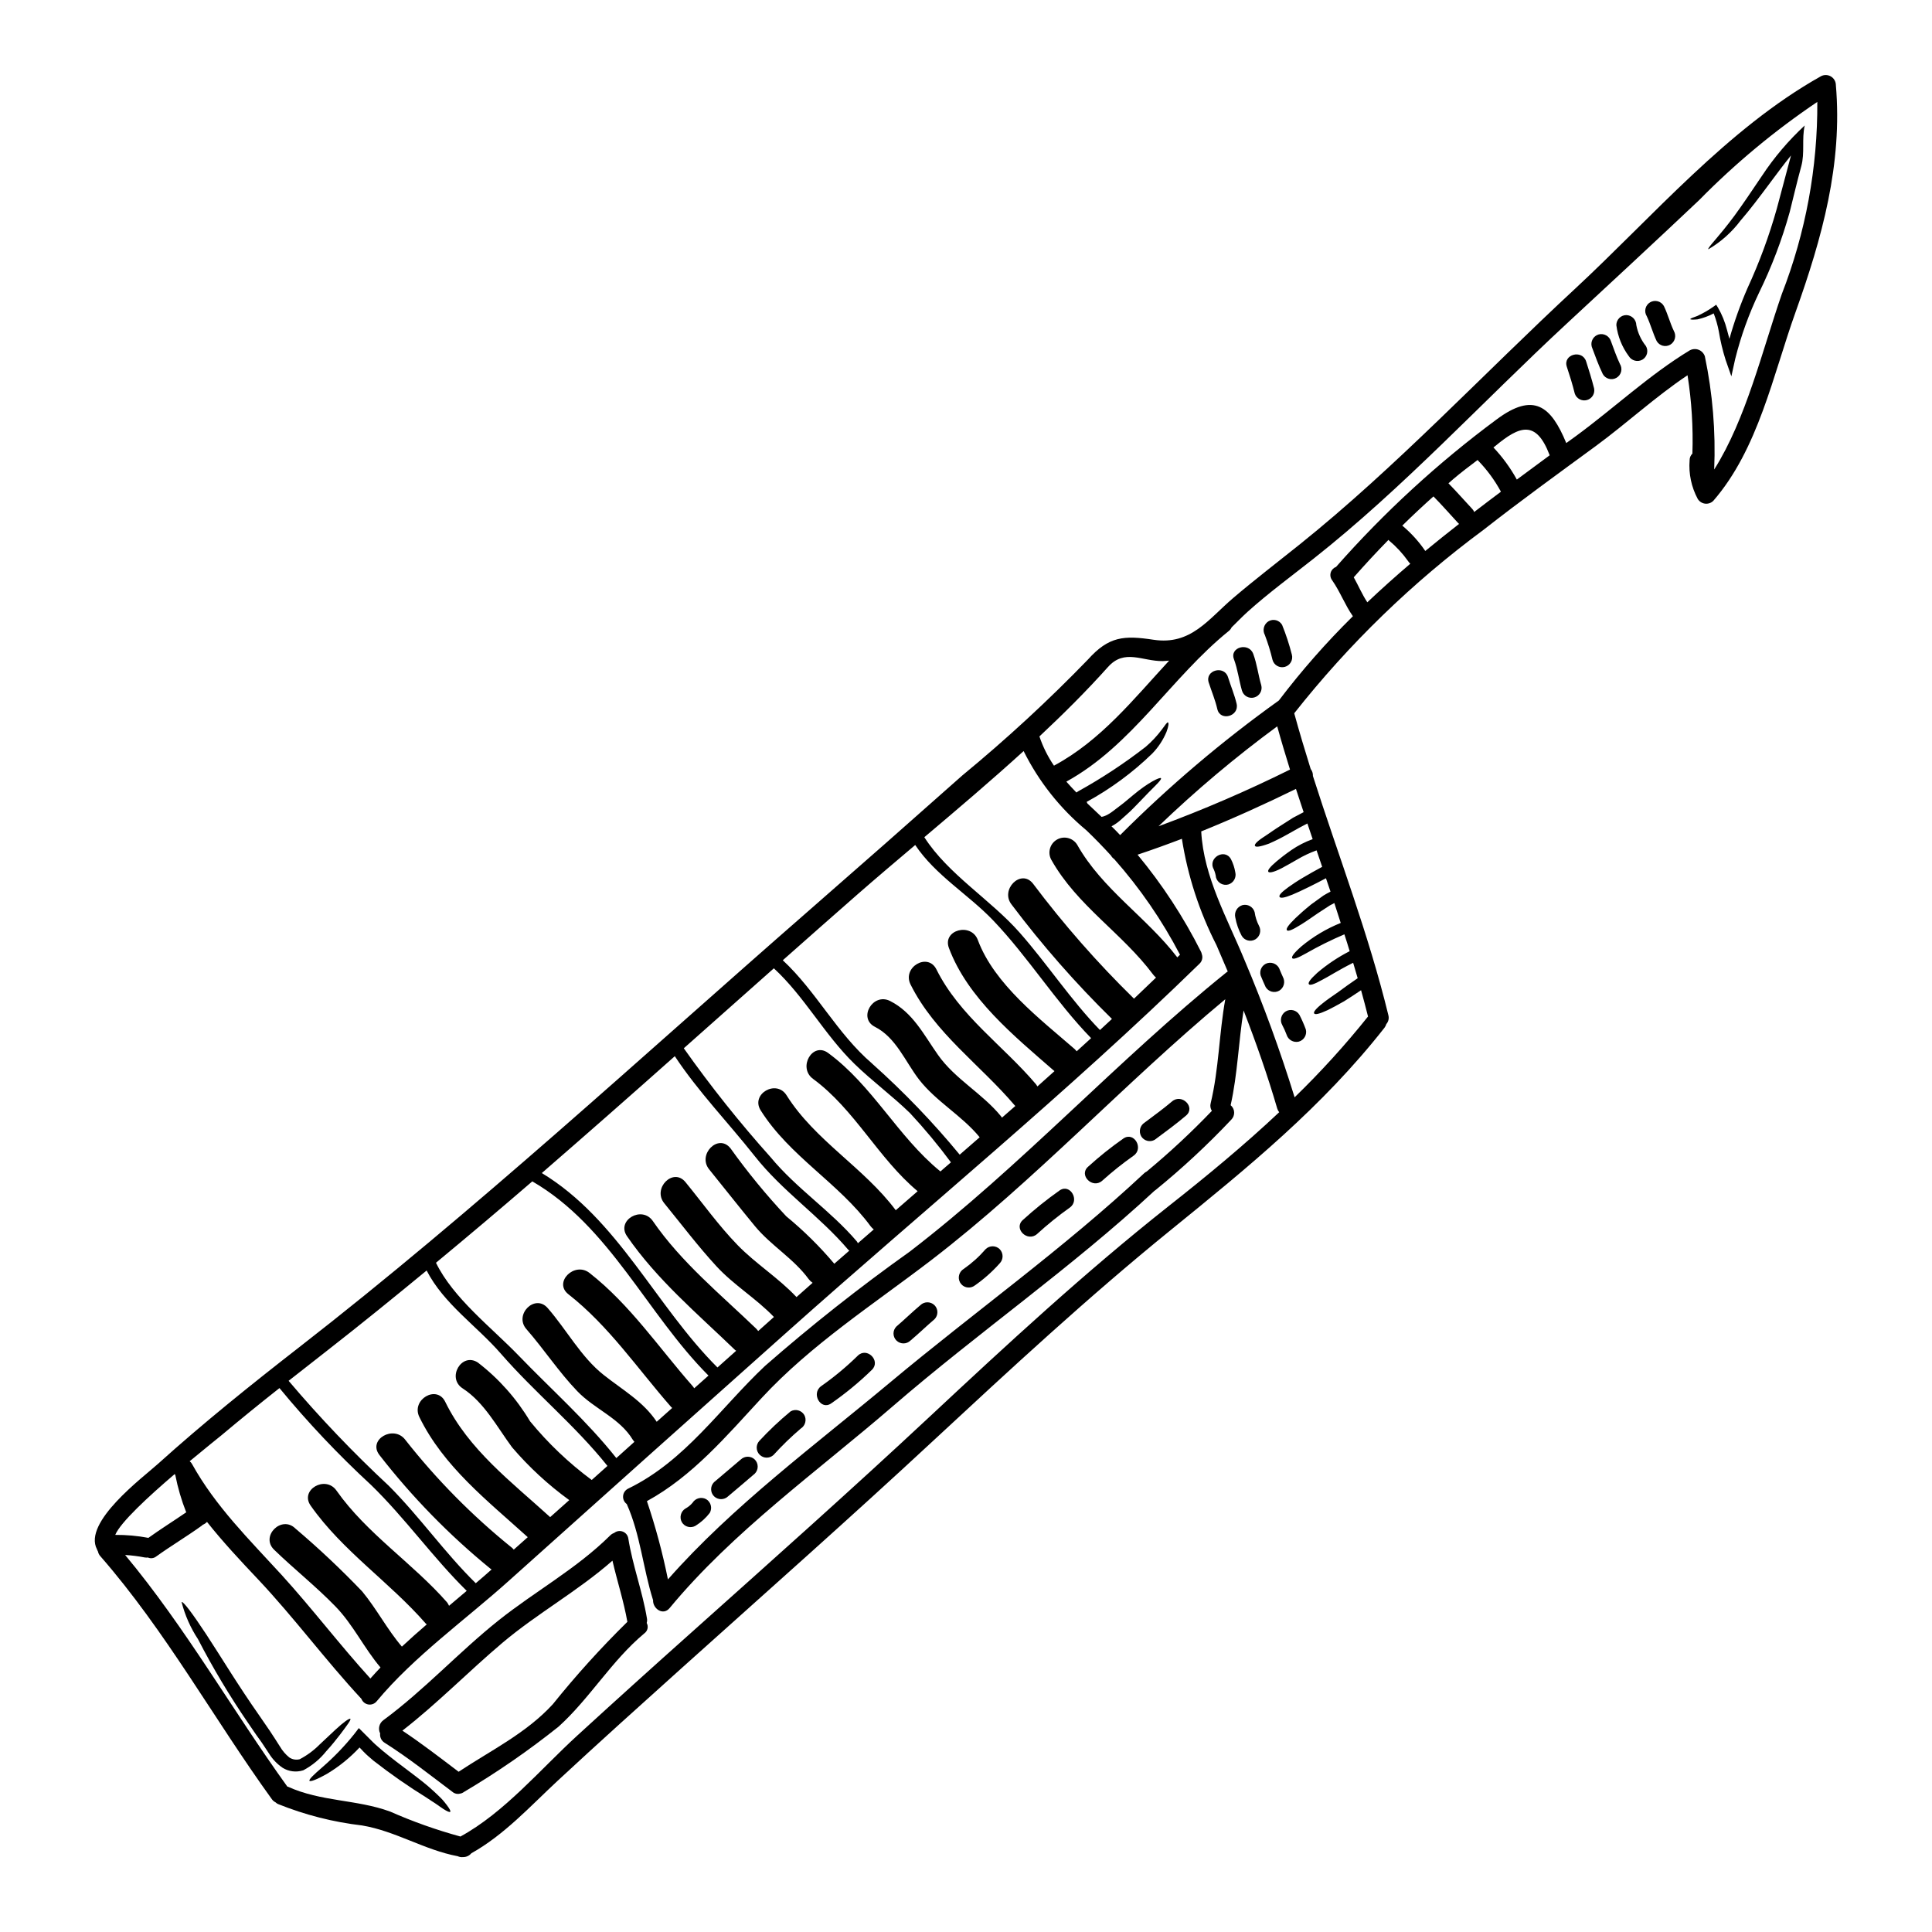 <?xml version="1.0" encoding="UTF-8"?>
<!-- Uploaded to: ICON Repo, www.svgrepo.com, Generator: ICON Repo Mixer Tools -->
<svg fill="#000000" width="800px" height="800px" version="1.1" viewBox="144 144 512 512" xmlns="http://www.w3.org/2000/svg">
 <g>
  <path d="m598.28 268.42c8.465-13.383 12.766-31.645 17.93-46.527 6.309-16.219 9.5-33.484 9.398-50.887-11.289 7.606-21.781 16.328-31.324 26.035-11.645 11.02-23.41 21.887-35.16 32.789-22.203 20.602-43.246 43.477-67.023 62.234-5.863 4.637-11.957 9.102-17.527 14.117-1.398 1.27-2.754 2.688-4.191 4.086-0.164 0.375-0.418 0.699-0.742 0.953-15.324 12.383-25.559 30.309-43.047 39.922 0.867 0.973 1.754 1.945 2.664 2.879l0.551-0.359c6.231-3.453 12.188-7.383 17.816-11.75 1.59-1.363 3.023-2.898 4.277-4.574 0.91-1.203 1.398-2.012 1.629-1.883s0.188 0.973-0.395 2.496v0.004c-0.883 2.133-2.16 4.078-3.766 5.738-5.191 5.039-11.047 9.355-17.398 12.824 0.062 0.145 0.148 0.277 0.211 0.422l3.746 3.543c0.395-0.066 0.781-0.188 1.141-0.363 0.68-0.32 1.316-0.715 1.906-1.18 0.656-0.512 1.289-0.996 1.93-1.465 1.266-0.93 2.281-1.883 3.32-2.707 4.106-3.453 7.262-4.914 7.449-4.531 0.277 0.488-2.16 2.5-5.777 6.371-0.953 0.953-1.969 2.094-3.148 3.113-0.594 0.527-1.18 1.055-1.824 1.629l0.004 0.004c-0.723 0.633-1.516 1.18-2.363 1.629 0.789 0.758 1.547 1.543 2.285 2.328l0.004-0.004c13.02-13.02 27.086-24.949 42.059-35.668 6-7.902 12.555-15.363 19.621-22.328-2.117-3.008-3.387-6.523-5.512-9.547-0.434-0.578-0.57-1.324-0.367-2.019 0.203-0.691 0.727-1.246 1.402-1.492 12.773-14.496 27.039-27.602 42.566-39.098 9.84-7.324 14.414-3.543 18.457 6.266 0.871-0.613 1.734-1.27 2.606-1.887 10.078-7.406 19.41-16.191 30.098-22.672v0.004c0.73-0.406 1.605-0.469 2.383-0.164 0.777 0.305 1.379 0.941 1.641 1.738 2.062 9.852 2.894 19.922 2.473 29.98zm32.238-101.94c1.82 21.02-3.664 40.578-10.672 60.223-6.012 16.762-9.863 36.258-21.801 50.02l0.004-0.004c-0.578 0.578-1.395 0.855-2.203 0.75-0.812-0.102-1.531-0.578-1.945-1.281-1.672-3.125-2.414-6.668-2.137-10.203-0.012-0.668 0.258-1.312 0.738-1.777 0.23-6.949-0.203-13.902-1.289-20.766-8.422 5.633-16.086 12.703-24.215 18.691-9.992 7.324-20.047 14.586-29.785 22.227-18.832 13.914-35.727 30.281-50.23 48.664 1.355 4.957 2.836 9.863 4.359 14.758 0.414 0.527 0.625 1.188 0.594 1.859 6.734 21.125 14.758 41.848 20.008 63.438h-0.004c0.211 0.812 0.004 1.68-0.551 2.309-0.102 0.352-0.27 0.68-0.488 0.973-16.469 20.98-36.152 36.98-56.73 53.68-21.781 17.676-42.336 36.727-62.91 55.82-21.844 20.297-44.199 40.07-66.402 60.008-11.09 9.969-22.188 19.941-33.109 30.078-7.258 6.754-14.137 14.332-22.859 19.199l0.004 0.004c-0.543 0.648-1.355 1.016-2.199 0.996-0.48 0.051-0.965-0.027-1.398-0.234-8.828-1.652-16.469-6.668-25.359-8.152-7.637-0.891-15.117-2.797-22.246-5.668-0.254-0.113-0.484-0.27-0.68-0.465-0.387-0.191-0.723-0.477-0.969-0.828-15.41-21.316-28.09-44.516-45.449-64.395-0.324-0.355-0.543-0.793-0.637-1.266-0.105-0.176-0.191-0.359-0.254-0.551-3.809-7.176 12.203-19.074 16.137-22.629 12.02-10.84 24.68-21 37.469-30.949 46.707-36.32 90.27-76.602 134.81-115.49 13.699-11.957 27.344-23.973 40.934-36.047 11.66-9.598 22.77-19.848 33.273-30.703 5.512-6.137 9.504-6.43 17.402-5.227 9.883 1.484 14.477-5.441 21.105-11.09 5.715-4.867 11.664-9.418 17.527-14.117 25.738-20.637 48.766-45.301 72.961-67.734 20.641-19.137 40.449-42.484 65.195-56.371v-0.004c0.82-0.461 1.82-0.461 2.637 0 0.82 0.461 1.34 1.312 1.371 2.254zm-75.836 98.176c-0.023-0.031-0.039-0.07-0.043-0.109-3.543-9.293-7.914-7.727-14.352-2.363-0.168 0.125-0.34 0.277-0.508 0.395v0.004c2.418 2.562 4.5 5.422 6.199 8.508 2.898-2.144 5.801-4.293 8.703-6.434zm-20.008 15.027c2.363-1.824 4.723-3.598 7.086-5.375v-0.004c-1.625-3.008-3.656-5.777-6.035-8.234-0.055-0.051-0.102-0.105-0.145-0.168-2.16 1.629-4.328 3.258-6.371 4.996-0.465 0.395-0.891 0.789-1.355 1.18 2.18 2.223 4.211 4.551 6.328 6.816 0.215 0.227 0.383 0.496 0.488 0.789zm-4.019 3.148h0.004c-0.078-0.059-0.148-0.121-0.215-0.191-2.18-2.363-4.297-4.785-6.562-7.086-2.816 2.516-5.574 5.098-8.266 7.746v0.004c0.078 0.051 0.148 0.105 0.215 0.168 2.242 1.91 4.223 4.109 5.883 6.543 2.949-2.418 5.934-4.832 8.961-7.18zm-12.914 10.562h0.004c-0.23-0.203-0.43-0.438-0.594-0.699-1.441-2.031-3.144-3.867-5.059-5.461-0.039-0.059-0.078-0.117-0.129-0.168-3.148 3.219-6.219 6.527-9.207 9.926 1.227 2.18 2.219 4.551 3.598 6.625 3.703-3.508 7.512-6.914 11.387-10.219zm-11.199 119.99c-0.59-2.332-1.203-4.652-1.844-6.965-1.691 1.145-3.195 2.117-4.488 2.926-1.82 1.055-3.277 1.797-4.402 2.363-2.285 1.055-3.301 1.223-3.543 0.867-0.238-0.359 0.359-1.203 2.328-2.754 0.973-0.789 2.332-1.734 4.066-2.926 1.398-1.059 3.109-2.262 5.141-3.66-0.395-1.379-0.789-2.731-1.203-4.086-3.871 1.926-6.453 3.641-8.266 4.551-2.199 1.227-3.215 1.484-3.473 1.121-0.254-0.363 0.277-1.227 2.18-2.965l0.004-0.008c2.641-2.258 5.539-4.195 8.633-5.777-0.445-1.48-0.91-2.984-1.398-4.465h0.004c-3.469 1.473-6.844 3.148-10.117 5.016-2.363 1.355-3.43 1.652-3.703 1.316-0.277-0.34 0.316-1.27 2.434-3.148 3.129-2.594 6.641-4.688 10.41-6.203-0.551-1.758-1.121-3.516-1.691-5.269-0.426 0.23-0.848 0.445-1.227 0.652-1.18 0.762-2.199 1.441-3.148 2.055-1.867 1.289-3.324 2.305-4.512 3.027-2.363 1.484-3.41 1.824-3.684 1.461-0.277-0.363 0.32-1.312 2.285-3.215 0.996-0.953 2.363-2.18 4.172-3.641 0.973-0.699 2.051-1.461 3.234-2.332 0.574-0.34 1.18-0.695 1.867-1.035-0.395-1.18-0.789-2.363-1.207-3.543-1.715 0.91-3.215 1.668-4.508 2.305-1.801 0.891-3.266 1.566-4.383 2.031-2.219 0.91-3.195 0.996-3.41 0.594-0.211-0.402 0.426-1.18 2.363-2.582 0.977-0.699 2.266-1.574 3.981-2.586 1.379-0.824 3.031-1.754 4.957-2.789-0.488-1.465-0.996-2.902-1.484-4.359l-0.008-0.004c-1.777 0.641-3.492 1.449-5.113 2.414-1.734 0.996-3.148 1.797-4.231 2.363-2.199 1.121-3.258 1.227-3.453 0.867-0.191-0.363 0.363-1.18 2.223-2.754 0.934-0.789 2.18-1.777 3.894-2.965v-0.004c1.75-1.203 3.652-2.176 5.648-2.898-0.465-1.375-0.93-2.754-1.398-4.148-0.789 0.426-1.543 0.789-2.242 1.18-1.16 0.66-2.219 1.25-3.172 1.777-1.531 0.871-3.109 1.656-4.723 2.363-2.559 0.93-3.598 0.996-3.766 0.59-0.168-0.406 0.57-1.227 2.707-2.582 1.059-0.695 2.438-1.711 4.277-2.859 0.93-0.59 1.969-1.246 3.109-1.988 0.848-0.469 1.824-0.977 2.816-1.484l-2.035-6.16c-8.266 4.047-16.613 7.832-25.105 11.262 0.637 12.055 6.934 23.074 11.457 34.055 5.043 11.906 9.48 24.059 13.293 36.41 6.93-6.723 13.426-13.871 19.453-21.41zm-20.68-65.438c-1.18-3.809-2.332-7.621-3.387-11.453-11.055 8.125-21.562 16.973-31.457 26.48 11.875-4.387 23.504-9.402 34.844-15.027zm-2.859 90.809c-0.242-0.293-0.418-0.633-0.527-0.996-2.543-8.723-5.59-17.402-8.914-25.977-1.355 8.34-1.574 16.852-3.43 25.109v-0.004c0.555 0.465 0.895 1.141 0.93 1.863s-0.23 1.43-0.734 1.945c-6.285 6.668-13 12.91-20.109 18.691-0.086 0.066-0.191 0.129-0.277 0.191-21.996 20.426-46.695 37.512-69.387 57.137-19.898 17.188-42.293 33.125-59.098 53.445-1.758 2.117-4.512 0.105-4.383-2.117 0-0.043-0.039-0.062-0.039-0.105-2.625-8.34-3.344-17.32-6.941-25.355h-0.004c-0.68-0.5-1.043-1.32-0.961-2.156 0.078-0.836 0.594-1.57 1.352-1.93 15.133-7.344 24.344-21.297 36.281-32.535h0.004c12.262-10.727 25.055-20.832 38.332-30.273 29.695-22.797 54.844-50.566 83.953-74.02h-0.004c0.102-0.078 0.207-0.152 0.32-0.215-0.996-2.363-1.992-4.699-3.008-7.027v0.004c-4.519-8.836-7.606-18.332-9.145-28.137-3.898 1.484-7.812 2.902-11.75 4.211l0.004 0.004c6.555 7.902 12.191 16.523 16.805 25.695 0.098 0.203 0.172 0.418 0.215 0.641 0.336 0.906 0.082 1.934-0.641 2.582-34.797 33.953-72.855 65.09-109.14 97.457-24.664 21.988-49.289 44.012-73.875 66.062-11.387 10.234-25.191 20.074-35.012 31.922v-0.004c-0.531 0.656-1.375 0.977-2.211 0.84-0.832-0.137-1.531-0.707-1.832-1.496l-0.043-0.039c-9.48-10.207-17.738-21.422-27.285-31.562-4.723-4.996-9.379-9.969-13.59-15.285-0.312 0.332-0.695 0.594-1.121 0.762-0.098 0.102-0.203 0.195-0.32 0.277-3.914 2.812-8.066 5.289-12 8.109v-0.004c-0.625 0.512-1.484 0.625-2.219 0.297-0.289 0.035-0.582 0.027-0.871-0.023-1.703-0.332-3.43-0.551-5.164-0.652 16.023 19.219 28.363 41.062 42.969 61.363 0.062 0.023 0.148 0.043 0.211 0.062 8.699 3.961 18.18 3.344 26.965 6.543l0.004-0.004c6.062 2.68 12.316 4.902 18.711 6.648 11.688-6.391 21.23-17.867 30.969-26.766 9.996-9.141 20.051-18.223 30.164-27.242 21.23-18.988 42.508-37.91 63.332-57.363 20.469-19.117 41.09-38.18 63.059-55.566 10.254-8.078 20.141-16.246 29.453-25.008zm-18.16-2.394c2.18-9.055 2.219-18.418 3.871-27.551-26.73 22.219-50.293 47.914-77.895 69.121-15.305 11.73-31.816 22.332-44.98 36.559-9.27 10.012-18.309 20.723-30.398 27.328 2.293 6.789 4.156 13.719 5.57 20.742 17.102-19.434 39.117-35.688 58.844-52.176 22.332-18.672 46.051-35.52 67.336-55.438 0.195-0.195 0.426-0.355 0.676-0.465 6.07-5.023 11.844-10.398 17.293-16.09-0.395-0.602-0.508-1.34-0.316-2.031zm-8.848-38.652c0.23-0.23 0.484-0.465 0.719-0.695-4.758-9.129-10.617-17.645-17.441-25.352-0.355-0.238-0.645-0.555-0.848-0.93-2.094-2.285-4.254-4.531-6.519-6.691-6.949-5.762-12.617-12.914-16.637-21-8.574 7.812-17.465 15.352-26.312 22.828 6.266 9.801 17.547 16.531 25.273 25.297 7.199 8.148 13.652 17.992 21.273 25.801 1.059-0.973 2.117-1.969 3.176-2.941v0.004c-9.598-9.414-18.48-19.531-26.566-30.273-3.172-3.938 2.414-9.609 5.609-5.629 8.148 10.84 17.109 21.047 26.801 30.531 1.969-1.863 3.894-3.727 5.84-5.59v0.004c-0.281-0.234-0.539-0.496-0.758-0.789-8.215-11.02-20.152-18.246-26.988-30.418h-0.004c-1.043-1.883-0.395-4.254 1.457-5.344 1.855-1.09 4.242-0.504 5.383 1.32 6.648 11.832 18.391 19.223 26.543 29.867zm-2.16-78.637c-0.551 0.043-1.098 0.105-1.691 0.125-5.418 0.066-10.121-3.34-14.5 1.547-5.715 6.391-11.855 12.488-18.184 18.418h-0.004c0.926 2.746 2.223 5.352 3.856 7.746 12.406-6.648 21.105-17.633 30.523-27.836zm-24.488 103.52c1.27-1.145 2.539-2.309 3.809-3.473-9.336-9.57-16.656-21.469-25.977-31.223-6.625-6.918-15.262-11.918-20.637-19.961-5.117 4.328-10.234 8.66-15.219 13.016-6.648 5.82-13.25 11.664-19.875 17.527 8.891 8.266 14.352 19.391 23.668 27.371l-0.008 0.004c8.348 7.445 16.113 15.52 23.223 24.148 1.777-1.547 3.543-3.07 5.293-4.613-4.723-5.781-11.535-9.445-16.109-15.352-3.617-4.723-6.098-11.117-11.645-13.91-4.57-2.305-0.547-9.145 4.004-6.856 6.055 3.047 8.953 8.973 12.703 14.289 4.508 6.41 11.727 10.184 16.676 16.234l0.004 0.004c0.098 0.125 0.191 0.254 0.273 0.391 1.18-1.016 2.363-2.055 3.543-3.09-0.051-0.059-0.105-0.117-0.168-0.168-9.188-10.816-21.125-19.074-27.598-32.027-2.285-4.574 4.57-8.594 6.856-4 6.141 12.32 17.633 20.129 26.371 30.418 0.145 0.188 0.277 0.395 0.395 0.59 1.523-1.355 3.027-2.707 4.531-4.062l-0.004 0.004c-0.074-0.062-0.152-0.121-0.23-0.172-10.438-9.105-22.758-19.117-27.754-32.453-1.797-4.805 5.902-6.856 7.664-2.117 4.379 11.75 16.531 20.961 25.699 28.938h-0.004c0.184 0.176 0.355 0.363 0.512 0.559zm-36.133 31.855 2.793-2.414c-3.371-4.555-6.996-8.914-10.859-13.062-4.699-4.574-10.012-8.465-14.711-13.039-7.957-7.746-13.23-17.82-21.355-25.316-7.961 7.051-15.918 14.113-23.867 21.188 7.113 10.066 14.801 19.715 23.027 28.895 6.879 8.32 15.918 14.168 22.828 22.289h0.004c0.109 0.148 0.199 0.312 0.27 0.488 1.398-1.207 2.793-2.438 4.215-3.664-0.316-0.242-0.602-0.527-0.844-0.848-8.445-11.473-21.422-18.48-29.125-30.699-2.731-4.328 4.148-8.316 6.856-4 7.539 12 20.492 19.156 28.938 30.461l5.801-5.039c-10.48-8.766-16.68-21.676-27.734-29.785-4.082-3.008-0.125-9.887 4.004-6.859 11.809 8.66 18.418 22.102 29.652 31.309 0.027 0.043 0.066 0.082 0.105 0.113zm-28.109 24.449c1.336-1.18 2.668-2.305 3.981-3.473l-0.004 0.004c-0.102-0.059-0.195-0.133-0.277-0.215-7.621-8.973-17.422-15.473-24.828-24.871-6.941-8.785-14.957-17.062-21.148-26.438-11.684 10.395-23.43 20.719-35.242 30.969 20.258 12.258 30.164 35.199 46.547 51.523 1.652-1.461 3.281-2.945 4.957-4.426-0.086-0.062-0.191-0.129-0.277-0.191-10.012-9.672-20.703-18.625-28.66-30.184-2.902-4.231 3.981-8.191 6.856-4 7.539 10.941 17.93 19.414 27.434 28.555 0.176 0.184 0.34 0.383 0.488 0.59 1.355-1.203 2.688-2.414 4.043-3.617 0.035-0.043 0.078-0.078 0.125-0.105-4.699-4.914-10.629-8.445-15.215-13.422-4.914-5.332-9.273-11.113-13.848-16.719-3.215-3.938 2.363-9.57 5.613-5.609 4.57 5.586 8.805 11.535 13.844 16.719 4.824 4.957 10.773 8.637 15.535 13.699 0 0 0.02 0.039 0.043 0.062 1.418-1.27 2.832-2.519 4.273-3.789v-0.004c-0.395-0.266-0.746-0.594-1.035-0.973-3.969-5.438-9.949-8.855-14.227-14.02-4.109-4.977-8.09-10.051-12.152-15.07-3.176-3.938 2.414-9.59 5.629-5.609h0.004c4.531 6.34 9.48 12.371 14.809 18.055 4.617 3.797 8.879 8.004 12.73 12.574zm-37.137 33.016c1.27-1.121 2.519-2.242 3.789-3.367-16.355-16.383-26.137-39.559-46.691-51.469-8.445 7.281-16.957 14.473-25.527 21.57 4.594 9.418 14.668 17.102 21.867 24.555 8.742 9.082 18.055 17.273 25.93 27.203 1.574-1.441 3.172-2.859 4.781-4.297l0.004-0.004c-0.145-0.164-0.273-0.332-0.395-0.508-3.512-5.84-10.184-8.148-14.754-12.934-4.914-5.117-8.805-11.09-13.465-16.426-3.367-3.828 2.246-9.445 5.613-5.609 4.973 5.672 8.867 13.016 14.816 17.711 5.059 4.023 10.5 7.031 14.098 12.445 1.375-1.203 2.754-2.434 4.106-3.66-0.082-0.086-0.168-0.148-0.277-0.254-8.91-10.16-16.512-21.484-27.242-29.887-4.023-3.148 1.629-8.742 5.609-5.633 10.754 8.426 18.328 19.75 27.266 29.914 0.18 0.199 0.336 0.418 0.473 0.648zm-27.156 24.301c1.398-1.227 2.754-2.477 4.168-3.727-8.594-10.773-19.195-19.363-28.238-29.742-6.434-7.406-15.133-13.188-19.68-22.043-8.637 7.113-17.32 14.168-26.121 21.039-3.496 2.731-6.981 5.461-10.457 8.191 8.293 9.789 17.156 19.078 26.547 27.816 8.191 8.191 14.84 17.781 23.051 25.824 1.422-1.203 2.816-2.414 4.191-3.641h-0.004c-0.094-0.055-0.188-0.121-0.273-0.188-10.934-8.914-20.82-19.039-29.469-30.18-3.109-4.086 3.789-8.023 6.859-4.023v0.004c8.301 10.559 17.766 20.145 28.219 28.578 0.199 0.16 0.383 0.344 0.547 0.547 1.227-1.098 2.457-2.199 3.707-3.301-10.629-9.633-22.312-18.688-28.734-31.855-2.219-4.594 4.617-8.617 6.859-4.023 6.18 12.68 17.609 21.273 27.812 30.566 1.695-1.504 3.367-3.008 5.062-4.512v0.004c-5.586-4.055-10.672-8.75-15.156-13.992-3.961-5.352-7.363-11.914-13.102-15.621-4.273-2.754-0.297-9.652 4.023-6.856l-0.004-0.004c5.559 4.269 10.254 9.559 13.844 15.578 4.789 5.84 10.277 11.066 16.348 15.559zm-37.785 33.316c1.574-1.316 3.109-2.606 4.656-3.938-8.996-8.848-16.301-19.285-25.441-28.152l-0.004 0.004c-8.629-7.969-16.707-16.516-24.176-25.586-5.184 4.086-10.301 8.25-15.352 12.488-0.871 0.715-4.277 3.43-8.445 6.898v0.004c0.266 0.203 0.484 0.461 0.637 0.758 6.223 11.223 15.156 19.984 23.73 29.363 8.129 8.93 15.41 18.543 23.52 27.453 0.891-0.977 1.754-1.969 2.688-2.922-4.359-5.117-7.238-11.348-11.961-16.195-5.141-5.289-10.941-9.883-16.254-15.027-3.66-3.578 1.969-9.188 5.633-5.629h-0.004c6.191 5.246 12.102 10.812 17.711 16.676 3.852 4.637 6.625 10.078 10.539 14.648 2.16-2.012 4.328-3.961 6.586-5.883-0.078-0.082-0.164-0.16-0.258-0.23-9.609-11.02-22.043-19.199-30.5-31.242-2.965-4.191 3.914-8.152 6.836-4.004 8.043 11.434 20.129 19.18 29.297 29.613 0.211 0.281 0.387 0.582 0.523 0.906zm-69.668-24.727v0.004c-1.273-3.207-2.242-6.523-2.902-9.906l-0.125-0.188c0-0.02-0.023-0.062-0.023-0.082-6.961 5.949-14.434 12.848-15.77 16.137v-0.004c2.949-0.02 5.891 0.242 8.785 0.789 3.227-2.324 6.656-4.461 9.984-6.746z"/>
  <path d="m622.27 177.25c-0.824 3.598 0.062 7.199-0.91 10.797-1.102 4.023-2.055 8.086-3.07 12.152-2.055 7.371-4.785 14.543-8.148 21.418-2.68 5.609-4.789 11.477-6.297 17.508l-1.016 4.613-1.523-4.359c-0.781-2.465-1.383-4.984-1.797-7.535-0.309-1.633-0.762-3.234-1.359-4.785-1.352 0.707-2.785 1.238-4.273 1.574-1.227 0.129-1.906 0.086-1.926-0.062-0.02-0.148 0.59-0.395 1.734-0.789h0.004c1.559-0.699 3.047-1.551 4.441-2.543l0.676-0.484 0.488 0.789c1.051 1.824 1.844 3.781 2.363 5.82 0.23 0.789 0.445 1.605 0.656 2.434 1.289-4.594 2.894-9.09 4.805-13.461 3.133-6.793 5.723-13.82 7.75-21.023 1.289-4.863 2.559-9.59 3.766-14.117-1.969 2.438-3.727 4.828-5.394 7.051-2.926 3.938-5.57 7.43-7.938 10.164l-0.004-0.004c-2.32 3.098-5.234 5.703-8.574 7.66-0.32-0.359 2.754-3.234 6.961-8.949 2.098-2.859 4.488-6.414 7.238-10.5l0.004-0.004c3.231-4.894 7.039-9.379 11.344-13.363z"/>
  <path d="m587.59 231.71c0.723 1.258 0.309 2.863-0.93 3.621-0.602 0.359-1.324 0.461-2.004 0.289-0.68-0.176-1.262-0.617-1.617-1.223-1.035-2.156-1.629-4.488-2.644-6.625-0.375-0.602-0.488-1.332-0.316-2.019 0.172-0.691 0.613-1.281 1.227-1.641 0.613-0.359 1.344-0.453 2.031-0.266 0.684 0.188 1.262 0.641 1.609 1.262 1.039 2.137 1.617 4.461 2.644 6.602z"/>
  <path d="m580.18 235.7c0.359 0.602 0.461 1.32 0.289 2-0.176 0.68-0.613 1.262-1.219 1.617-1.266 0.707-2.867 0.285-3.617-0.953-1.785-2.41-2.914-5.238-3.285-8.211 0-1.461 1.184-2.648 2.644-2.648 1.453 0.031 2.617 1.199 2.648 2.648 0.383 2.027 1.254 3.934 2.539 5.547z"/>
  <path d="m573.3 240.46c0.371 0.602 0.484 1.332 0.316 2.019-0.172 0.691-0.617 1.281-1.227 1.641-0.613 0.359-1.344 0.453-2.031 0.266-0.684-0.188-1.262-0.641-1.609-1.262-1.141-2.363-2.012-4.805-2.922-7.238h0.004c-0.387-1.406 0.438-2.863 1.84-3.258 1.406-0.363 2.844 0.449 3.262 1.84 0.738 2.012 1.457 4.062 2.367 5.992z"/>
  <path d="m566.45 246.91c0.289 1.375-0.543 2.738-1.902 3.109-1.355 0.371-2.766-0.379-3.215-1.711-0.59-2.414-1.336-4.785-2.117-7.137-1.055-3.258 4.047-4.633 5.117-1.418 0.762 2.371 1.504 4.746 2.117 7.156z"/>
  <path d="m490.05 416.78c0.379 1.406-0.441 2.859-1.844 3.258-1.406 0.352-2.844-0.469-3.258-1.859-0.324-0.871-0.707-1.723-1.145-2.543-0.711-1.266-0.289-2.867 0.953-3.617 1.262-0.738 2.883-0.309 3.621 0.953 0.633 1.234 1.191 2.508 1.672 3.809z"/>
  <path d="m486.35 317.46c0.391 1.414-0.438 2.875-1.848 3.269-1.414 0.391-2.879-0.438-3.269-1.848-0.535-2.246-1.215-4.449-2.035-6.606-0.691-1.27-0.273-2.856 0.953-3.621 0.605-0.359 1.328-0.461 2.008-0.285 0.684 0.18 1.262 0.625 1.613 1.238 1.035 2.555 1.895 5.18 2.578 7.852z"/>
  <path d="m483.98 402.91c0.699 1.27 0.281 2.863-0.953 3.621-1.262 0.727-2.875 0.305-3.617-0.953-0.488-1.016-0.914-2.055-1.336-3.09h0.004c-0.191-0.676-0.102-1.398 0.242-2.012 0.348-0.613 0.922-1.062 1.598-1.25 1.406-0.363 2.848 0.449 3.262 1.844 0.266 0.613 0.508 1.227 0.801 1.84z"/>
  <path d="m478.24 325.57c0.391 1.41-0.438 2.875-1.852 3.266-1.41 0.391-2.875-0.438-3.266-1.852-0.789-2.754-1.121-5.609-2.117-8.297-1.203-3.195 3.938-4.57 5.117-1.398 0.996 2.691 1.316 5.562 2.117 8.281z"/>
  <path d="m477.63 389.32c0.707 1.266 0.289 2.867-0.953 3.621-0.605 0.359-1.328 0.461-2.008 0.281-0.684-0.18-1.262-0.625-1.613-1.234-0.812-1.516-1.383-3.152-1.691-4.844-0.332-1.41 0.48-2.832 1.859-3.266 1.41-0.383 2.867 0.438 3.266 1.844 0.176 1.254 0.562 2.469 1.141 3.598z"/>
  <path d="m471.72 330.52c0.738 3.32-4.359 4.723-5.117 1.398-0.551-2.418-1.523-4.699-2.285-7.051-1.035-3.262 4.086-4.656 5.117-1.422 0.738 2.375 1.711 4.637 2.285 7.074z"/>
  <path d="m471.36 375.14c0.359 1.402-0.453 2.844-1.844 3.258-1.406 0.379-2.856-0.441-3.258-1.84-0.09-0.762-0.297-1.504-0.613-2.203-1.648-2.984 2.922-5.672 4.574-2.664 0.555 1.082 0.938 2.246 1.141 3.449z"/>
  <path d="m454.6 435.89c2.582-2.199 6.328 1.523 3.723 3.746-2.606 2.223-5.484 4.328-8.297 6.41v0.004c-1.262 0.734-2.879 0.309-3.617-0.953-0.695-1.266-0.277-2.859 0.953-3.617 2.434-1.824 4.91-3.621 7.238-5.59z"/>
  <path d="m441.72 445.71c2.836-1.926 5.465 2.668 2.668 4.574h0.004c-2.898 2.039-5.668 4.254-8.301 6.625-2.543 2.242-6.297-1.48-3.727-3.723 2.957-2.691 6.082-5.188 9.355-7.477z"/>
  <path d="m424.8 459.48c2.812-1.93 5.461 2.668 2.664 4.574-3.019 2.148-5.902 4.481-8.637 6.981-2.562 2.242-6.328-1.48-3.746-3.746 3.074-2.801 6.32-5.41 9.719-7.809z"/>
  <path d="m408.94 475.05c1.004 1.047 1.004 2.699 0 3.746-2.039 2.293-4.348 4.324-6.879 6.055-0.609 0.355-1.332 0.453-2.012 0.277-0.68-0.18-1.258-0.621-1.609-1.23-0.719-1.266-0.293-2.871 0.949-3.621 2.144-1.496 4.094-3.25 5.805-5.227 1.035-1.027 2.707-1.027 3.746 0z"/>
  <path d="m391.64 489.88c0.5 0.492 0.781 1.168 0.781 1.871s-0.281 1.375-0.781 1.871c-2.16 1.824-4.172 3.812-6.348 5.633-1.035 1.016-2.691 1.016-3.727 0-0.496-0.492-0.777-1.164-0.777-1.863 0-0.703 0.281-1.371 0.777-1.863 2.16-1.84 4.168-3.828 6.348-5.648 1.039-1.008 2.691-1.008 3.727 0z"/>
  <path d="m371.32 503.27c2.438-2.394 6.18 1.355 3.746 3.746-3.34 3.254-6.941 6.223-10.77 8.887-2.793 1.969-5.418-2.621-2.668-4.57h-0.004c3.449-2.418 6.691-5.117 9.695-8.062z"/>
  <path d="m357.14 518.98c0.703 1.266 0.281 2.863-0.953 3.621-2.555 2.18-4.965 4.519-7.219 7.004-1.051 0.949-2.656 0.91-3.656-0.09s-1.039-2.606-0.09-3.656c2.586-2.793 5.359-5.406 8.297-7.832 1.262-0.723 2.875-0.301 3.621 0.953z"/>
  <path d="m344.02 530.79c0.5 0.496 0.777 1.172 0.777 1.871 0 0.703-0.277 1.379-0.777 1.875-2.332 2.012-4.699 4-7.051 5.992h0.004c-1.043 1.016-2.707 1.016-3.75 0-1.023-1.031-1.023-2.699 0-3.731 2.363-2.008 4.723-4 7.086-6.012v0.004c1.039-0.996 2.676-0.996 3.711 0z"/>
  <path d="m331.15 541.3c1.246 0.75 1.668 2.356 0.953 3.621-1.043 1.363-2.328 2.527-3.789 3.43-1.266 0.727-2.875 0.301-3.617-0.953-0.707-1.266-0.285-2.867 0.953-3.621 0.715-0.387 1.355-0.902 1.879-1.523 0.762-1.23 2.356-1.652 3.621-0.953z"/>
  <path d="m315.38 574.1c0.523 0.941 0.262 2.125-0.613 2.754-8.699 7.258-14.395 17.164-22.734 24.723-7.953 6.348-16.332 12.133-25.086 17.316-0.316 0.238-0.688 0.395-1.078 0.445-0.676 0.176-1.395 0.008-1.926-0.445-5.926-4.445-11.75-9.082-17.996-13.035-0.859-0.512-1.332-1.484-1.203-2.481-0.609-1.219-0.254-2.703 0.848-3.508 10.859-8 19.984-18.035 30.523-26.438 9.777-7.789 20.66-13.676 29.613-22.547 0.293-0.289 0.648-0.504 1.035-0.637 0.648-0.52 1.523-0.656 2.297-0.352 0.773 0.301 1.328 0.992 1.449 1.812 1.141 7.176 3.746 13.992 4.934 21.168 0.082 0.406 0.059 0.824-0.062 1.223zm-5.117-0.277c-0.973-5.512-2.707-10.816-3.957-16.23-9.148 8.043-19.832 13.906-29.148 21.758-9.016 7.621-17.227 16.066-26.52 23.285 5.117 3.41 9.988 7.176 14.902 10.898 8.555-5.672 17.91-10.203 24.953-17.887 6.148-7.652 12.742-14.941 19.746-21.824z"/>
  <path d="m262.38 622.32c0.762 1.016 1.102 1.629 0.934 1.824-0.168 0.191-0.852-0.129-1.887-0.789-0.531-0.34-1.121-0.789-1.824-1.27-0.699-0.484-1.574-0.996-2.453-1.609l0.004-0.004c-4.898-3.027-9.629-6.32-14.168-9.863-0.91-0.789-1.844-1.543-2.664-2.414-0.363-0.359-0.699-0.719-1.039-1.098v0.004c-2.508 2.691-5.375 5.023-8.527 6.922-2.754 1.574-4.512 2.223-4.742 1.906-0.23-0.32 1.145-1.648 3.516-3.684v-0.004c3.055-2.652 5.859-5.578 8.383-8.738l1.18-1.543 1.484 1.48 2.223 2.223c0.758 0.758 1.648 1.461 2.496 2.219 4.996 4.152 10.164 7.559 13.441 10.629 0.828 0.758 1.574 1.461 2.18 2.074 0.609 0.613 1.062 1.25 1.465 1.734z"/>
  <path d="m236.85 599.52c0.211 0.254-0.848 1.672-2.731 4.172-0.973 1.227-2.137 2.754-3.641 4.379h-0.004c-1.652 2.086-3.719 3.809-6.07 5.059l-0.125 0.043h-0.004c-1.797 0.555-3.75 0.309-5.356-0.676-1.449-0.984-2.672-2.262-3.598-3.746-0.953-1.398-1.691-2.644-2.668-3.961-0.977-1.316-1.883-2.727-2.859-4.125-4.894-7.133-9.344-14.562-13.312-22.25-1.992-3.023-3.465-6.356-4.359-9.863 0.445-0.23 2.898 3.051 6.539 8.574s8.32 13.336 14.055 21.508c0.953 1.398 1.906 2.754 2.836 4.129 0.934 1.375 1.844 2.859 2.625 4.066l0.004-0.004c0.641 1.121 1.488 2.109 2.492 2.922 0.812 0.543 1.816 0.711 2.758 0.465 1.945-1.02 3.727-2.332 5.269-3.894 1.574-1.441 2.922-2.773 4.086-3.832 2.293-2.144 3.867-3.219 4.062-2.965z"/>
 </g>
</svg>